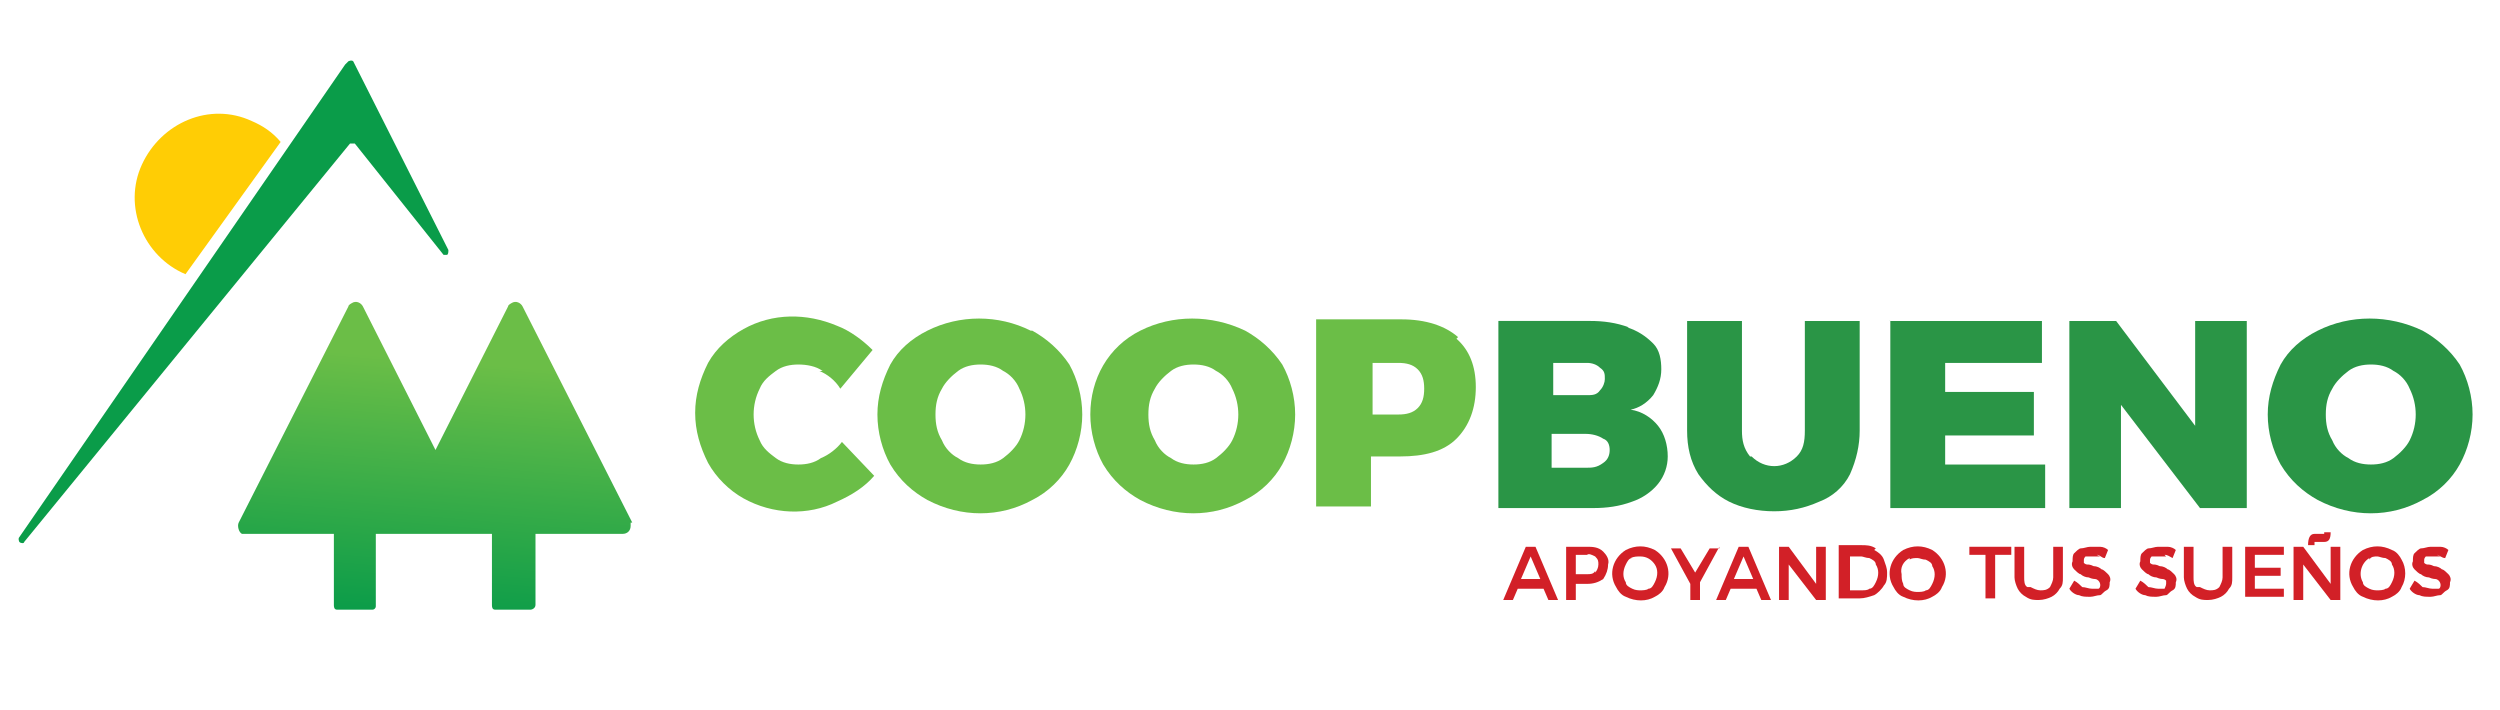 <?xml version="1.0" encoding="UTF-8"?>
<svg id="Capa_1" data-name="Capa 1" xmlns="http://www.w3.org/2000/svg" xmlns:xlink="http://www.w3.org/1999/xlink" version="1.1" viewBox="0 0 155 44">
  <defs>
    <style>
      .cls-1 {
        fill: #6bbe47;
      }

      .cls-1, .cls-2, .cls-3, .cls-4, .cls-5, .cls-6 {
        stroke-width: 0px;
      }

      .cls-2 {
        fill: #2a9546;
      }

      .cls-3 {
        fill: url(#Degradado_sin_nombre_8);
      }

      .cls-4 {
        fill: #d22027;
      }

      .cls-5 {
        fill: #0a9c49;
      }

      .cls-6 {
        fill: #ffcd05;
      }
    </style>
    <linearGradient id="Degradado_sin_nombre_8" data-name="Degradado sin nombre 8" x1="26.5" y1="-66.4" x2="28.2" y2="-46.4" gradientTransform="translate(0 -28) scale(1 -1)" gradientUnits="userSpaceOnUse">
      <stop offset="0" stop-color="#0a9c49"/>
      <stop offset=".8" stop-color="#6bbe47"/>
    </linearGradient>
  </defs>
  <g id="Layer_2" data-name="Layer 2">
    <g id="Layer_1-2" data-name="Layer 1-2">
      <path class="cls-5" d="M27.5,15.8l-5.5-6.9c0,0-.2,0-.3,0t0,0L1.5,33.6c0,.1-.2.1-.3,0,0,0-.1-.2,0-.3L21.4,4l.2-.2c0,0,.2-.1.3,0,0,0,0,0,0,0l5.9,11.7c0,.1,0,.3-.1.3,0,0-.2,0-.2,0Z"/>
      <path class="cls-6" d="M11.5,17c-2.6-1.1-3.9-4.2-2.7-6.8s4.2-3.9,6.8-2.7c.7.3,1.3.7,1.8,1.3"/>
      <path class="cls-3" d="M39.2,32.4l-6.8-13.4c-.1-.2-.4-.4-.7-.2,0,0-.2.1-.2.2l-4.5,8.9-4.5-8.9c-.1-.2-.4-.4-.7-.2,0,0-.2.1-.2.2l-6.8,13.4c-.1.2,0,.6.2.7,0,0,.1,0,.2,0h5.5v4.4c0,.1,0,.3.2.3h2.2c.1,0,.2-.1.2-.2h0v-4.5h7.2v4.4c0,.1,0,.3.2.3h2.2c.1,0,.3-.1.3-.3h0v-4.4h5.4c.3,0,.5-.2.5-.5s0-.1,0-.2Z"/>
      <path class="cls-1" d="M51,23c-.4-.3-1-.4-1.5-.4-.5,0-1,.1-1.4.4-.4.3-.8.6-1,1.1-.5,1-.5,2.2,0,3.2.2.5.6.8,1,1.1s.9.4,1.4.4c.5,0,1-.1,1.4-.4.5-.2,1-.6,1.3-1l2,2.1c-.6.7-1.4,1.2-2.3,1.6-1.8.9-4,.8-5.8-.2-.9-.5-1.7-1.3-2.2-2.2-.5-1-.8-2-.8-3.1,0-1.1.3-2.1.8-3.1.5-.9,1.3-1.6,2.2-2.1,1.8-1,3.9-1,5.8-.2.8.3,1.6.9,2.2,1.5l-2,2.4c-.3-.5-.8-.9-1.3-1.1Z"/>
      <path class="cls-1" d="M64,20.5c.9.5,1.7,1.2,2.3,2.1.5.9.8,2,.8,3.1,0,1.1-.3,2.2-.8,3.1-.5.9-1.3,1.7-2.3,2.2-2,1.1-4.4,1.1-6.5,0-.9-.5-1.7-1.2-2.3-2.2-.5-.9-.8-2-.8-3.1,0-1.1.3-2.1.8-3.1.5-.9,1.3-1.6,2.3-2.1,2-1,4.4-1,6.4,0h0ZM59.4,23c-.4.3-.8.7-1,1.1-.3.5-.4,1-.4,1.6s.1,1.1.4,1.6c.2.5.6.9,1,1.1.4.3.9.4,1.4.4s1-.1,1.4-.4c.4-.3.8-.7,1-1.1.5-1,.5-2.2,0-3.2-.2-.5-.6-.9-1-1.1-.4-.3-.9-.4-1.4-.4-.5,0-1,.1-1.4.4Z"/>
      <path class="cls-1" d="M77.2,20.5c.9.5,1.7,1.2,2.3,2.1.5.9.8,2,.8,3.1,0,1.1-.3,2.2-.8,3.1-.5.9-1.3,1.7-2.3,2.2-2,1.1-4.4,1.1-6.5,0-.9-.5-1.7-1.2-2.3-2.2-.5-.9-.8-2-.8-3.1,0-2.2,1.1-4.2,3.1-5.2,2-1,4.4-1,6.5,0h0ZM72.6,23c-.4.3-.8.7-1,1.1-.3.5-.4,1-.4,1.6s.1,1.1.4,1.6c.2.5.6.9,1,1.1.4.3.9.4,1.4.4s1-.1,1.4-.4c.4-.3.8-.7,1-1.1.5-1,.5-2.2,0-3.2-.2-.5-.6-.9-1-1.1-.4-.3-.9-.4-1.4-.4-.5,0-1,.1-1.4.4Z"/>
      <path class="cls-1" d="M90.3,21c.8.7,1.2,1.7,1.2,3s-.4,2.4-1.2,3.2-2,1.1-3.5,1.1h-1.8v3.1h-3.4v-11.6h5.3c1.5,0,2.7.4,3.5,1.1ZM87.9,25.3c.3-.3.4-.7.4-1.2s-.1-.9-.4-1.2c-.3-.3-.7-.4-1.2-.4h-1.6v3.2h1.6c.5,0,.9-.1,1.2-.4h0Z"/>
      <path class="cls-2" d="M100.9,20.3c.6.2,1.1.5,1.6,1,.4.4.5,1,.5,1.6s-.2,1.1-.5,1.6c-.4.5-.9.8-1.4.9.7.1,1.3.5,1.7,1,.4.5.6,1.2.6,1.9,0,.6-.2,1.2-.6,1.7-.4.5-1,.9-1.6,1.1-.8.3-1.6.4-2.4.4h-5.9v-11.6h5.7c.8,0,1.6.1,2.4.4ZM99.2,24.2c.2-.2.3-.5.3-.7,0-.3,0-.5-.3-.7-.2-.2-.5-.3-.8-.3h-2.1v2h2.1c.3,0,.6,0,.8-.3h0ZM99.4,28.7c.3-.2.4-.5.4-.8,0-.3-.1-.6-.4-.7-.3-.2-.7-.3-1.1-.3h-2.1v2.1h2.1c.4,0,.7,0,1.1-.3h0Z"/>
      <path class="cls-2" d="M108.6,28.3c.4.4.9.6,1.4.6.5,0,1-.2,1.4-.6.4-.4.5-.9.5-1.6v-6.8h3.4v6.8c0,.9-.2,1.8-.6,2.7-.4.8-1.1,1.4-1.9,1.7-.9.4-1.8.6-2.8.6-1,0-2-.2-2.8-.6-.8-.4-1.4-1-1.9-1.7-.5-.8-.7-1.7-.7-2.7v-6.8h3.4v6.8c0,.6.1,1.1.5,1.6Z"/>
      <path class="cls-2" d="M117.1,19.9h9.5v2.6h-6v1.8h5.5v2.7h-5.5v1.8h6.2v2.7h-9.6v-11.6h0Z"/>
      <path class="cls-2" d="M136.2,19.9h3.1v11.6h-2.9l-4.9-6.4v6.4h-3.2v-11.6h2.9l4.9,6.5v-6.5Z"/>
      <path class="cls-2" d="M150.2,20.5c.9.5,1.7,1.2,2.3,2.1.5.9.8,2,.8,3.1,0,1.1-.3,2.2-.8,3.1-.5.9-1.3,1.7-2.3,2.2-2,1.1-4.4,1.1-6.5,0-.9-.5-1.7-1.2-2.3-2.2-.5-.9-.8-2-.8-3.1,0-1.1.3-2.1.8-3.1.5-.9,1.3-1.6,2.3-2.1,2-1,4.4-1,6.5,0ZM145.6,23c-.4.3-.8.7-1,1.1-.3.5-.4,1-.4,1.6s.1,1.1.4,1.6c.2.5.6.9,1,1.1.4.3.9.4,1.4.4s1-.1,1.4-.4c.4-.3.8-.7,1-1.1.5-1,.5-2.2,0-3.2-.2-.5-.6-.9-1-1.1-.4-.3-.9-.4-1.4-.4-.5,0-1,.1-1.4.4h0Z"/>
      <path class="cls-4" d="M96,37.2l-.3-.7h-1.6l-.3.7h-.6l1.4-3.3h.6l1.4,3.3h-.7ZM94.4,35.9h1.1l-.6-1.4-.6,1.4Z"/>
      <path class="cls-4" d="M99.4,34.2c.2.2.4.5.3.8,0,.3-.1.6-.3.9-.3.2-.6.3-1,.3h-.7v1h-.6v-3.3h1.3c.3,0,.7,0,1,.3ZM98.9,35.5c.1-.1.2-.3.2-.5,0-.2,0-.3-.2-.5-.2-.1-.4-.2-.5-.1h-.7v1.2h.7c.2,0,.4,0,.5-.2h0Z"/>
      <path class="cls-4" d="M102.6,34.1c.8.5,1.1,1.5.6,2.3,0,0,0,0,0,0-.1.3-.4.5-.6.6-.5.3-1.2.3-1.8,0-.3-.1-.5-.4-.6-.6-.5-.8-.2-1.8.6-2.3,0,0,0,0,0,0,.6-.3,1.2-.3,1.8,0ZM101.2,34.6c-.2,0-.3.2-.4.4-.2.4-.2.8,0,1.1,0,.2.2.3.4.4s.4.1.5.1.4,0,.5-.1c.2,0,.3-.2.4-.4.2-.4.2-.8,0-1.1-.2-.3-.5-.5-.9-.5-.2,0-.4,0-.6.1h0Z"/>
      <path class="cls-4" d="M106.6,33.9l-1.2,2.2v1.1h-.6v-1l-1.2-2.2h.6l.9,1.5.9-1.5h.6Z"/>
      <path class="cls-4" d="M109.2,37.2l-.3-.7h-1.6l-.3.7h-.6l1.4-3.3h.6l1.4,3.3h-.7ZM107.6,35.9h1.1l-.6-1.4-.6,1.4Z"/>
      <path class="cls-4" d="M112.6,33.9h.6v3.3h-.6l-1.7-2.2v2.2h-.6v-3.3h.6l1.7,2.3v-2.3Z"/>
      <path class="cls-4" d="M116.2,34.1c.2.1.5.3.6.6.1.3.2.5.2.8s0,.6-.2.8c-.1.2-.4.5-.6.6-.3.1-.6.2-.9.2h-1.3v-3.3h1.4c.3,0,.6,0,.9.2ZM115.9,36.5c.2,0,.3-.2.4-.4.2-.4.2-.8,0-1.1,0-.2-.2-.3-.4-.4-.2,0-.4-.1-.5-.1h-.7v2.1h.7c.2,0,.4,0,.5-.1h0Z"/>
      <path class="cls-4" d="M119.8,34.1c.8.5,1.1,1.5.6,2.3,0,0,0,0,0,0-.1.3-.4.5-.6.6-.5.3-1.2.3-1.8,0-.3-.1-.5-.4-.6-.6-.5-.8-.2-1.8.6-2.3,0,0,0,0,0,0,.6-.3,1.2-.3,1.8,0ZM118.4,34.6c-.4.2-.6.6-.5,1,0,.2,0,.4.1.6,0,.2.2.3.4.4s.4.1.5.1.4,0,.5-.1c.2,0,.3-.2.4-.4.2-.4.2-.8,0-1.1,0-.2-.2-.3-.4-.4-.2,0-.4-.1-.5-.1-.2,0-.4,0-.5.1h0Z"/>
      <path class="cls-4" d="M122,33.9h2.7v.5h-1v2.7h-.6v-2.7h-1v-.5Z"/>
      <path class="cls-4" d="M125.9,36.4c.2.1.4.2.6.2.2,0,.4,0,.6-.2.1-.2.2-.4.2-.6v-1.9h.6v1.9c0,.3,0,.5-.2.7-.1.2-.3.4-.5.5-.2.1-.5.2-.8.2-.3,0-.5,0-.8-.2-.2-.1-.4-.3-.5-.5-.1-.2-.2-.5-.2-.7v-1.9h.6v1.9c0,.2,0,.5.2.6Z"/>
      <path class="cls-4" d="M130.2,34.5c-.1,0-.3,0-.5,0s-.2,0-.4,0c0,0-.1.1-.1.2s0,.2,0,.2c0,0,.1.1.2.1.1,0,.2,0,.4.1.2,0,.4.1.5.2.1,0,.3.2.4.3.1.1.2.3.1.5,0,.2,0,.4-.2.5s-.3.3-.4.3c-.2,0-.4.1-.6.1-.3,0-.5,0-.7-.1-.2,0-.5-.2-.6-.4l.3-.5c.2.1.4.3.5.4.2,0,.4.1.6.1s.3,0,.4,0c.1,0,.2-.3,0-.5,0,0,0,0,0,0,0,0-.1-.1-.2-.1,0,0-.2,0-.4-.1-.2,0-.4-.1-.5-.2-.1,0-.3-.2-.4-.3-.1-.1-.2-.3-.1-.5,0-.2,0-.4.1-.5.1-.1.3-.3.4-.3.2,0,.4-.1.6-.1.2,0,.4,0,.6,0,.2,0,.4.1.5.2l-.2.5c-.2,0-.3-.2-.5-.2Z"/>
      <path class="cls-4" d="M134.3,34.5c-.1,0-.3,0-.5,0s-.2,0-.4,0c0,0-.1.1-.1.2s0,.2,0,.2c0,0,.1.1.2.1.1,0,.2,0,.4.1.2,0,.4.1.5.2.1,0,.3.2.4.3.1.1.2.3.1.5,0,.2,0,.4-.2.5s-.3.3-.4.3c-.2,0-.4.1-.6.1-.3,0-.5,0-.7-.1-.2,0-.5-.2-.6-.4l.3-.5c.2.1.4.3.5.4.2,0,.4.1.6.1s.3,0,.4,0c0,0,.1-.2.1-.3s0-.2,0-.2c0,0-.1-.1-.2-.1,0,0-.2,0-.4-.1-.2,0-.4-.1-.5-.2-.1,0-.3-.2-.4-.3-.1-.1-.2-.3-.1-.5,0-.2,0-.4.1-.5.1-.1.3-.3.4-.3.2,0,.4-.1.6-.1.2,0,.4,0,.6,0,.2,0,.4.1.5.2l-.2.5c-.2-.1-.3-.2-.5-.2Z"/>
      <path class="cls-4" d="M136.4,36.4c.2.1.4.2.6.2.2,0,.4,0,.6-.2.1-.2.2-.4.2-.6v-1.9h.6v1.9c0,.3,0,.5-.2.7-.1.2-.3.4-.5.5-.2.1-.5.2-.8.2-.3,0-.5,0-.8-.2-.2-.1-.4-.3-.5-.5-.1-.2-.2-.5-.2-.7v-1.9h.6v1.9c0,.2,0,.5.2.6Z"/>
      <path class="cls-4" d="M139.2,33.9h2.4v.5h-1.8v.8h1.6v.5h-1.6v.8h1.8v.5h-2.4v-3.3h0Z"/>
      <path class="cls-4" d="M144.5,33.9h.6v3.3h-.6l-1.7-2.2v2.2h-.6v-3.3h.6l1.7,2.3v-2.3ZM144.1,33.6c0,0-.1,0-.2,0,0,0-.1,0-.2,0,0,0-.1,0-.2,0,0,0,0,0,0,0,0,0,0,.1,0,.2h-.4c0-.4.1-.7.4-.7s.1,0,.2,0c0,0,.1,0,.2,0,0,0,.1,0,.2,0,0,0,0,0,0,0,0,0,0,0,0-.1h.4c0,.4-.1.6-.4.6Z"/>
      <path class="cls-4" d="M148.3,34.1c.3.1.5.4.6.6.3.5.3,1.2,0,1.7-.1.3-.4.5-.6.6-.5.3-1.2.3-1.8,0-.3-.1-.5-.4-.6-.6-.5-.8-.2-1.8.6-2.3,0,0,0,0,0,0,.6-.3,1.2-.3,1.8,0h0ZM146.9,34.6c-.5.3-.7,1-.4,1.5,0,.2.2.3.4.4s.4.1.5.1.4,0,.5-.1c.2,0,.3-.2.4-.4.2-.4.2-.8,0-1.1,0-.2-.2-.3-.4-.4-.2,0-.4-.1-.5-.1-.2,0-.4,0-.5.2h0Z"/>
      <path class="cls-4" d="M151.3,34.5c-.1,0-.3,0-.5,0s-.2,0-.4,0c0,0-.1.1-.1.2s0,.2,0,.2c0,0,.1.1.2.1.1,0,.2,0,.4.1.2,0,.4.1.5.2.1,0,.3.2.4.3.1.1.2.3.1.5,0,.2,0,.4-.2.5s-.3.3-.4.3c-.2,0-.4.1-.6.1-.3,0-.5,0-.7-.1-.2,0-.5-.2-.6-.4l.3-.5c.2.1.4.3.5.4.2,0,.4.1.6.1s.3,0,.4,0c.1,0,.2-.3,0-.5,0,0,0,0,0,0,0,0-.1-.1-.2-.1,0,0-.2,0-.4-.1-.2,0-.4-.1-.5-.2-.1,0-.3-.2-.4-.3-.1-.1-.2-.3-.1-.5,0-.2,0-.4.1-.5.1-.1.3-.3.4-.3.2,0,.4-.1.6-.1.2,0,.4,0,.6,0,.2,0,.4.1.5.2l-.2.5c-.2,0-.4-.2-.5-.2Z"/>
    </g>
  </g>
</svg>